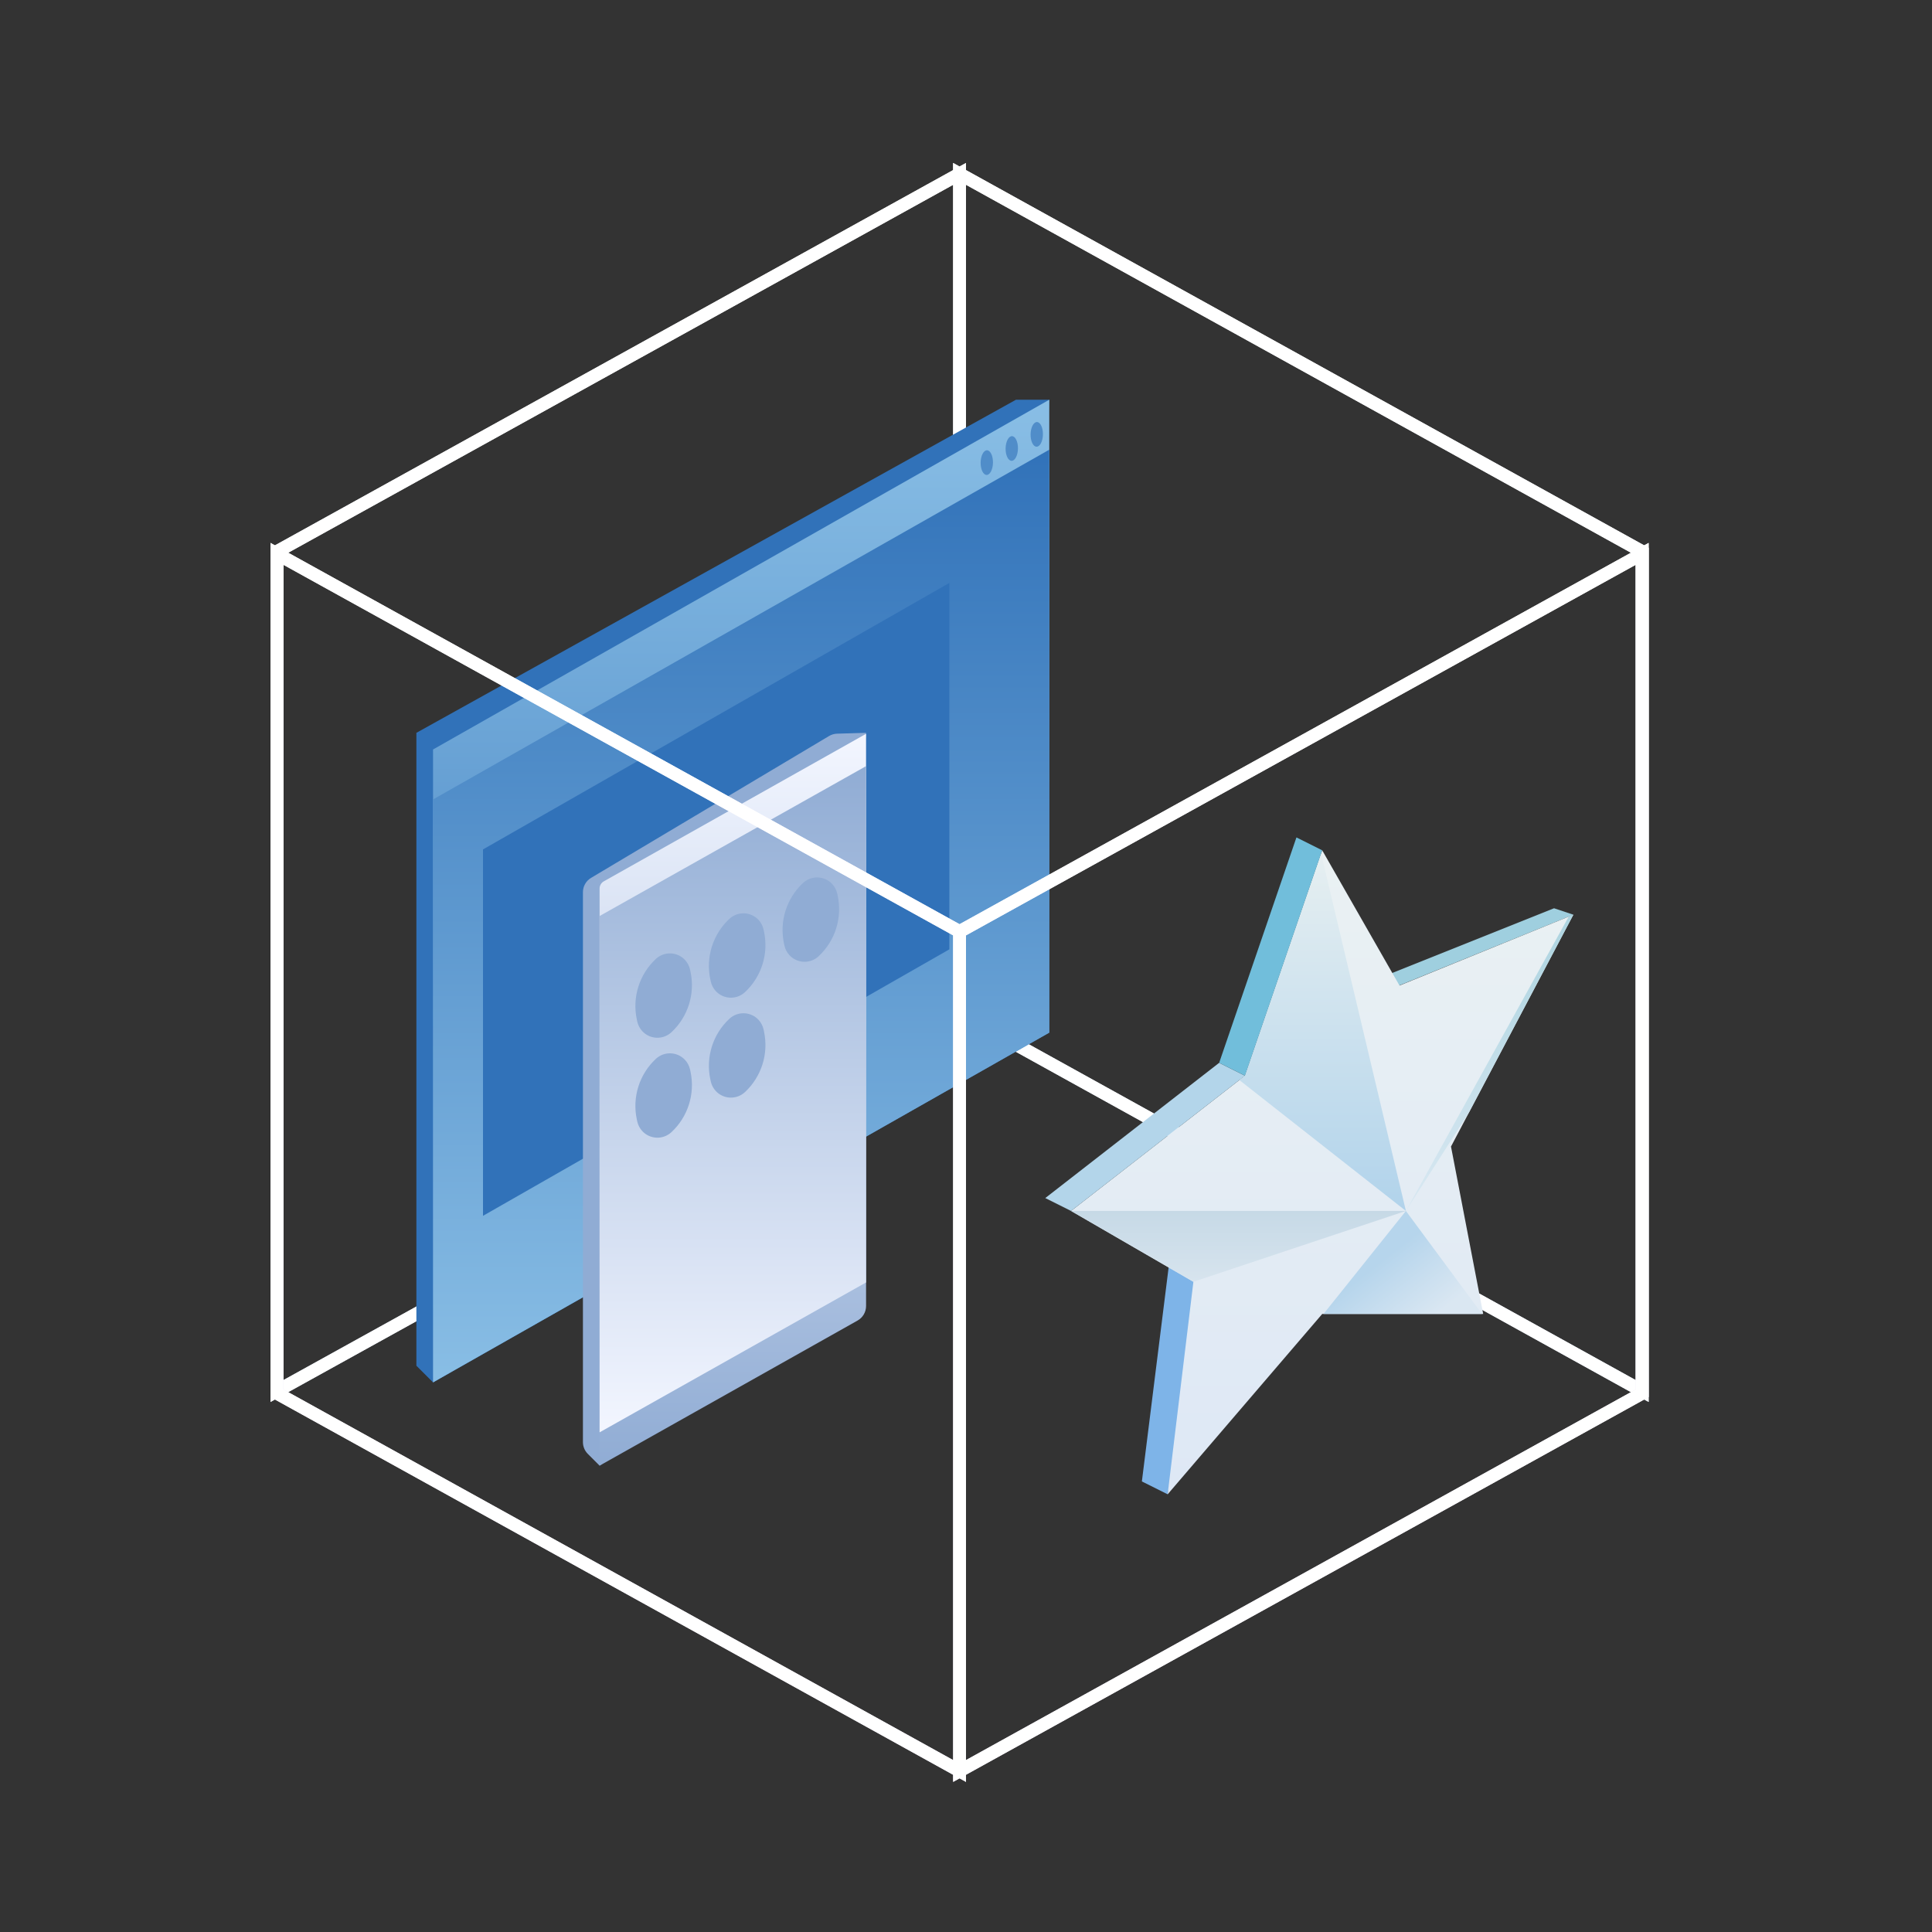 <?xml version="1.0" encoding="UTF-8"?>
<svg width="116px" height="116px" viewBox="0 0 116 116" version="1.1" xmlns="http://www.w3.org/2000/svg" xmlns:xlink="http://www.w3.org/1999/xlink">
    <rect x="0" y="0" width="116" height="116" fill="#333333" stroke="none"/>
    <title>App</title>
    <defs>
        <linearGradient x1="50%" y1="0%" x2="50%" y2="97.244%" id="linearGradient-1">
            <stop stop-color="#FFFFFF" offset="0%"></stop>
            <stop stop-color="#D0DDF0" offset="100%"></stop>
        </linearGradient>
        <path d="M58,9.784 L57.999,10.212 L98.987,32.892 L98.987,84.176 L57.613,61.281 L16.24,84.176 L16.24,32.892 L57.226,10.212 L57.227,9.784 L57.613,9.998 L58,9.784 Z M57.227,11.095 L17.013,33.348 L17.013,82.864 L57.227,60.612 L57.227,11.095 Z M58,11.095 L58,60.612 L98.213,82.864 L98.213,33.348 L58,11.095 Z" id="path-2"></path>
        <linearGradient x1="50%" y1="0%" x2="50%" y2="100%" id="linearGradient-3">
            <stop stop-color="#89BEE5" offset="0%"></stop>
            <stop stop-color="#3172B9" offset="100%"></stop>
        </linearGradient>
        <linearGradient x1="50%" y1="0%" x2="50%" y2="100%" id="linearGradient-4">
            <stop stop-color="#3172B9" offset="0%"></stop>
            <stop stop-color="#89BEE5" offset="100%"></stop>
        </linearGradient>
        <linearGradient x1="50%" y1="0%" x2="50%" y2="100%" id="linearGradient-5">
            <stop stop-color="#F3F6FF" offset="0%"></stop>
            <stop stop-color="#90ACD4" offset="100%"></stop>
        </linearGradient>
        <linearGradient x1="50%" y1="0%" x2="50%" y2="100%" id="linearGradient-6">
            <stop stop-color="#90ACD4" offset="0%"></stop>
            <stop stop-color="#F3F6FF" offset="100%"></stop>
        </linearGradient>
        <linearGradient x1="50%" y1="0%" x2="50%" y2="100%" id="linearGradient-7">
            <stop stop-color="#FFFFFF" offset="0%"></stop>
            <stop stop-color="#E4DBF1" offset="100%"></stop>
        </linearGradient>
        <path d="M98.987,32.597 L98.987,83.881 L57.999,106.56 L58,106.989 L57.613,106.774 L57.227,106.989 L57.226,106.56 L16.24,83.881 L16.24,32.597 L57.613,55.49 L98.987,32.597 Z M98.213,33.909 L58,56.161 L58,105.677 L98.213,83.425 L98.213,33.909 Z M17.013,33.909 L17.013,83.425 L57.227,105.677 L57.227,56.161 L17.013,33.909 Z" id="path-8"></path>
        <linearGradient x1="50%" y1="0%" x2="50%" y2="100%" id="linearGradient-9">
            <stop stop-color="#EAF1F3" offset="0%"></stop>
            <stop stop-color="#DEE8F5" offset="100%"></stop>
        </linearGradient>
        <linearGradient x1="50%" y1="0%" x2="50%" y2="100%" id="linearGradient-10">
            <stop stop-color="#ADD4E0" offset="0%"></stop>
            <stop stop-color="#D9E8F2" offset="100%"></stop>
        </linearGradient>
        <linearGradient x1="50%" y1="0%" x2="50%" y2="100%" id="linearGradient-11">
            <stop stop-color="#E6EFF1" offset="0%"></stop>
            <stop stop-color="#B1D3EB" offset="100%"></stop>
        </linearGradient>
        <linearGradient x1="50%" y1="0%" x2="50%" y2="99.33%" id="linearGradient-12">
            <stop stop-color="#C6D9E6" offset="0%"></stop>
            <stop stop-color="#D7E4EE" offset="100%"></stop>
        </linearGradient>
        <linearGradient x1="50%" y1="32.18%" x2="96.307%" y2="70.648%" id="linearGradient-13">
            <stop stop-color="#B6D5EC" offset="0%"></stop>
            <stop stop-color="#DAE7F2" offset="100%"></stop>
        </linearGradient>
    </defs>
    <g id="App" stroke="none" stroke-width="1" fill="none" fill-rule="evenodd">
        <circle id="Oval-Copy-8" cx="58" cy="58" r="58"></circle>
        <g id="Shape" fill-rule="nonzero">
            <use fill="url(#linearGradient-1)" xlink:href="#path-2"></use>
            <use fill="#FFFFFF" xlink:href="#path-2"></use>
        </g>
        <polygon id="Rectangle-Copy-2" fill="#3172B9" points="25 44 61 24 63 24 61 62 26 83 25 82"></polygon>
        <polygon id="Rectangle" fill="url(#linearGradient-3)" points="26 45 63 24 63 62 26 83"></polygon>
        <polygon id="Rectangle" fill="url(#linearGradient-4)" points="26 48 63 27 63 62 26 83"></polygon>
        <polygon id="Rectangle" fill="#3172B9" points="29 51 57 35 57 57 29 73"></polygon>
        <path d="M35.488,52.709 L49.777,44.192 C49.923,44.105 50.089,44.056 50.26,44.051 L52,44 L52,44 L50.174,64.695 L49,78 L36,88 L35.293,87.293 C35.105,87.105 35,86.851 35,86.586 L35,53.568 C35,53.216 35.185,52.89 35.488,52.709 Z" id="Path-12-Copy-2" fill="#90ACD4"></path>
        <path d="M36.255,52.915 L36.7,52.665 L36.7,52.665 L52,44.059 L52,78.415 C52,78.776 51.805,79.11 51.49,79.287 L36,88 L36,88 L36,53.351 C36,53.171 36.097,53.004 36.255,52.915 Z" id="Path-12-Copy" fill="url(#linearGradient-5)"></path>
        <polygon id="Path-12-Copy" fill="url(#linearGradient-6)" points="36 55 52 46 52 77 36 86"></polygon>
        <path d="M41.129,63.637 C41.282,63.801 41.387,64.004 41.434,64.223 L41.46,64.347 C41.742,65.674 41.308,67.052 40.315,67.976 C39.815,68.442 39.031,68.415 38.565,67.914 C38.412,67.75 38.307,67.547 38.26,67.328 L38.234,67.204 C37.952,65.877 38.387,64.499 39.379,63.575 C39.88,63.109 40.663,63.137 41.129,63.637 Z M45.543,61.231 C45.696,61.396 45.801,61.598 45.848,61.818 L45.874,61.942 C46.156,63.269 45.721,64.646 44.729,65.571 C44.228,66.037 43.445,66.009 42.979,65.509 C42.826,65.345 42.721,65.142 42.674,64.922 L42.648,64.798 C42.366,63.471 42.8,62.094 43.793,61.169 C44.294,60.703 45.077,60.731 45.543,61.231 Z M41.129,57.637 C41.282,57.801 41.387,58.004 41.434,58.223 L41.46,58.347 C41.742,59.674 41.308,61.052 40.315,61.976 C39.815,62.442 39.031,62.415 38.565,61.914 C38.412,61.75 38.307,61.547 38.26,61.328 L38.234,61.204 C37.952,59.877 38.387,58.499 39.379,57.575 C39.88,57.109 40.663,57.137 41.129,57.637 Z M45.543,55.231 C45.696,55.396 45.801,55.598 45.848,55.818 L45.874,55.942 C46.156,57.269 45.721,58.646 44.729,59.571 C44.228,60.037 43.445,60.009 42.979,59.509 C42.826,59.345 42.721,59.142 42.674,58.922 L42.648,58.798 C42.366,57.471 42.8,56.094 43.793,55.169 C44.294,54.703 45.077,54.731 45.543,55.231 Z M49.966,53.076 C50.118,53.24 50.224,53.443 50.271,53.662 L50.297,53.786 C50.579,55.113 50.144,56.491 49.151,57.415 C48.651,57.881 47.868,57.853 47.402,57.353 C47.249,57.189 47.143,56.986 47.097,56.767 L47.07,56.643 C46.788,55.316 47.223,53.938 48.216,53.014 C48.716,52.548 49.5,52.575 49.966,53.076 Z" id="Combined-Shape" fill="#90ACD4"></path>
        <path d="M59.262,27.035 C59.466,27.039 59.626,27.373 59.619,27.782 C59.612,28.191 59.441,28.52 59.236,28.516 C59.032,28.513 58.872,28.178 58.879,27.769 C58.886,27.36 59.057,27.032 59.262,27.035 Z M60.762,26.188 C60.966,26.191 61.126,26.526 61.119,26.935 C61.112,27.344 60.94,27.672 60.736,27.669 C60.531,27.665 60.371,27.331 60.378,26.922 C60.386,26.513 60.557,26.184 60.762,26.188 Z M62.261,25.34 C62.466,25.344 62.626,25.678 62.619,26.087 C62.612,26.496 62.44,26.825 62.236,26.821 C62.031,26.818 61.871,26.483 61.878,26.074 C61.885,25.665 62.057,25.337 62.261,25.34 Z" id="Combined-Shape" fill="#508DC9"></path>
        <g id="Shape" fill-rule="nonzero">
            <use fill="url(#linearGradient-7)" xlink:href="#path-8"></use>
            <use fill="#FFFFFF" xlink:href="#path-8"></use>
        </g>
        <g id="Star-Copy" transform="translate(62.76, 50.28)">
            <polygon id="Path-9" fill="#7EB4E8" points="7.347 39.44 5.8 38.667 7.733 23.2 10.053 25.133"></polygon>
            <polygon id="Path-8" fill="#9FCFDF" points="18.947 8.893 30.547 4.253 31.707 4.64 19.333 9.667"></polygon>
            <polygon id="Path" fill="url(#linearGradient-9)" points="1.547 22.427 11.987 14.307 16.627 0.773 21.267 8.893 31.707 4.64 24.36 18.56 26.293 28.613 16.627 28.613 7.347 39.44 8.893 26.68"></polygon>
            <path d="M31.707,4.64 L25.446,16.5 L21.653,22.427 L31.43,4.752 L31.707,4.64 Z" id="Combined-Shape" fill="url(#linearGradient-10)"></path>
            <path d="M16.561,0.967 L21.653,22.427 L11.652,14.568 L11.987,14.307 L16.561,0.967 Z" id="Combined-Shape" fill="url(#linearGradient-11)"></path>
            <path d="M21.653,22.427 L8.893,26.68 L1.547,22.427 L21.653,22.427 Z" id="Combined-Shape" fill="url(#linearGradient-12)"></path>
            <path d="M21.653,22.427 L26.225,28.613 L16.705,28.613 L21.653,22.427 Z" id="Combined-Shape" fill="url(#linearGradient-13)"></path>
            <polygon id="Path-7" fill="#B3D5EA" points="1.547 22.427 0 21.653 10.44 13.533 11.987 14.307"></polygon>
            <polygon id="Path-7" fill="#71BEDB" points="16.627 0.773 15.08 0 10.44 13.533 11.987 14.307"></polygon>
        </g>
    </g>
</svg>